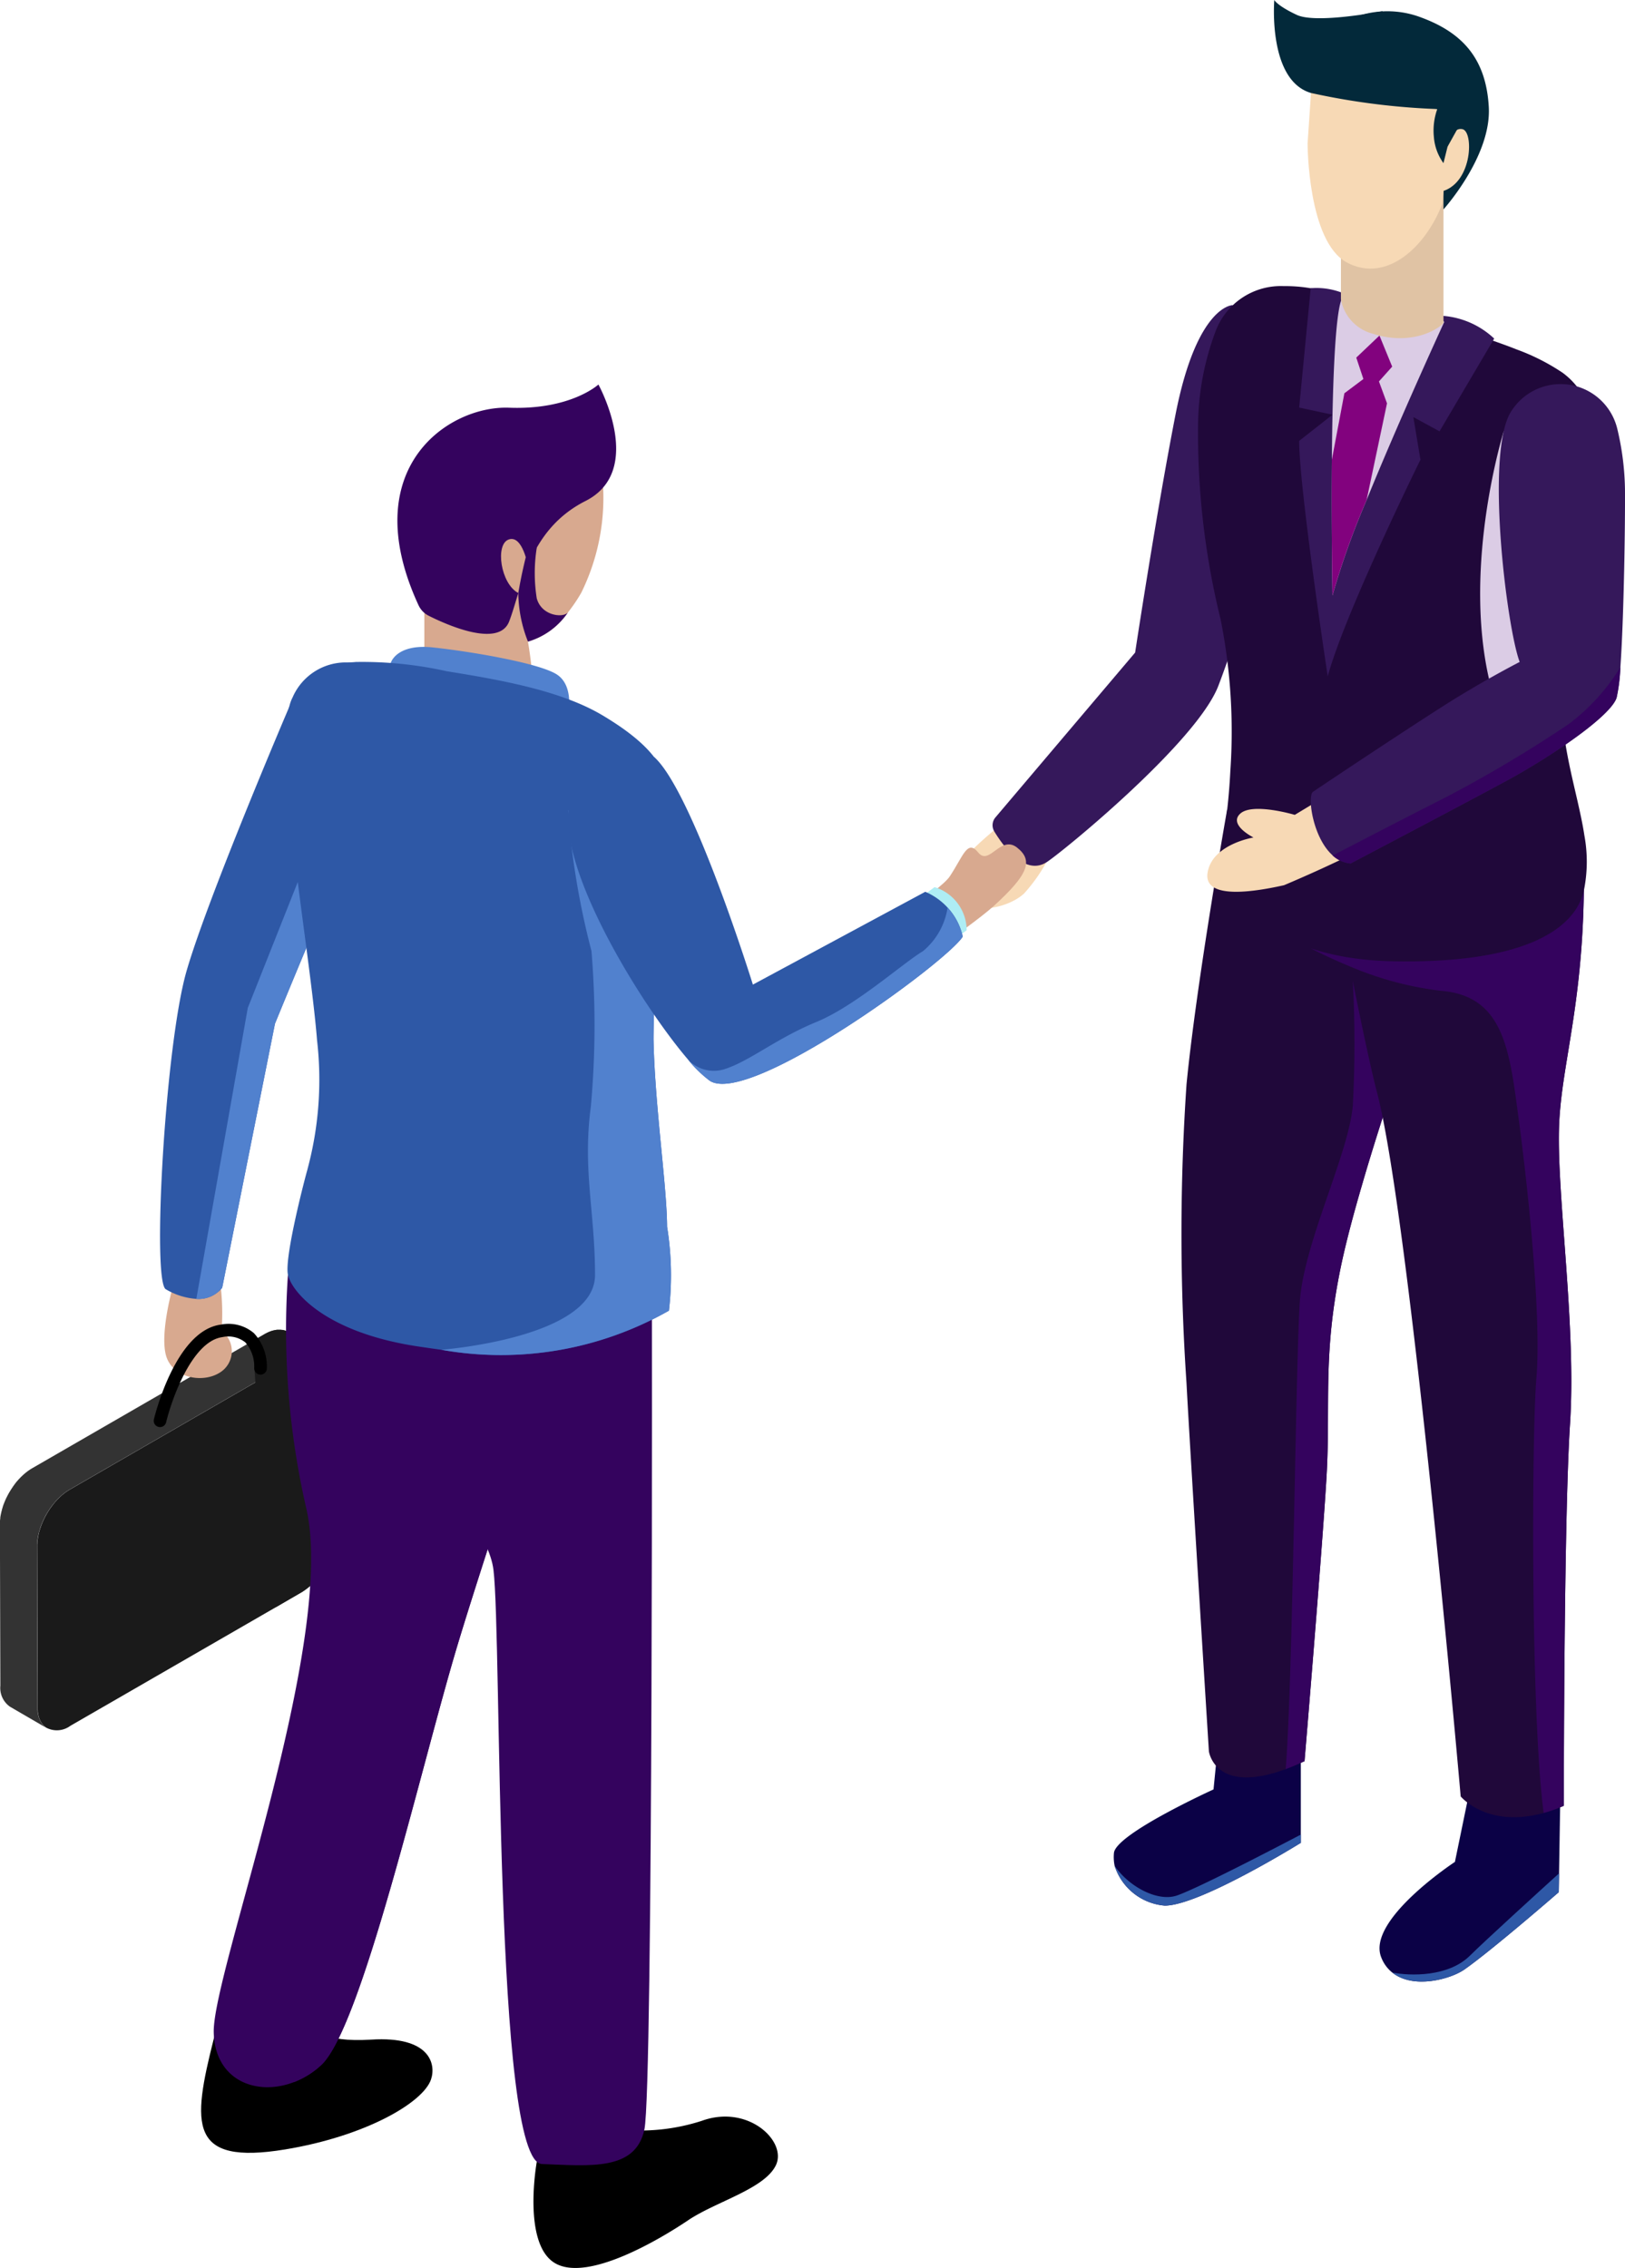 <svg xmlns="http://www.w3.org/2000/svg" width="104.685" height="146.096" viewBox="0 0 104.685 146.096">
  <g id="Groupe_2899" data-name="Groupe 2899" transform="translate(-6437.891 -1586.405)">
    <path id="Tracé_1339" data-name="Tracé 1339" d="M7747.848,2695.828s-.954.783-1.552,1.377-1.726,2.157-1.009,3.233,3.176.666,4.251-.333a10.7,10.7,0,0,0,2.126-3.534c-.051-.1-.154-1.511-.436-1.588a8.567,8.567,0,0,0-1.075-.3C7750.025,2694.7,7747.848,2695.828,7747.848,2695.828Z" transform="translate(-1245.673 -1056.144)" fill="#f7d9b5"/>
    <g id="Groupe_2894" data-name="Groupe 2894" transform="translate(6501.833 1586.405)">
      <path id="Tracé_1340" data-name="Tracé 1340" d="M7812.616,2004.222s-2.3.012-3.677,7.06c-1.237,6.323-2.6,15.322-2.6,15.322l-9,10.619a.778.778,0,0,0-.071.906c.582.958,1.991,2.9,3.4,1.958,1.141-.76,9.646-7.737,11.031-11.338,1.532-3.984,4.443-13.636,4.29-14.249s-1.379-5.209-1.379-5.209Z" transform="translate(-7797.154 -1984.567)" fill="#35185b"/>
      <path id="Tracé_1341" data-name="Tracé 1341" d="M8338.773,4036.365l-.083,5.174-.02,1.215s-4.307,3.744-6.084,4.984c-.884.617-3.287,1.286-4.641.193a2.3,2.3,0,0,1-.713-.986c-.955-2.4,4.749-6.142,4.749-6.142l.968-4.7Z" transform="translate(-8302.195 -3920.864)" fill="#0b0146"/>
      <path id="Tracé_1342" data-name="Tracé 1342" d="M8355.323,4151.693l-.02,1.215s-4.306,3.744-6.083,4.984c-.884.617-3.288,1.285-4.641.192,1.154.226,3.612.29,5-1.086C8350.641,4155.951,8353.849,4153.033,8355.323,4151.693Z" transform="translate(-8318.828 -4031.018)" fill="#2e58a6"/>
      <g id="Groupe_2892" data-name="Groupe 2892" transform="translate(7.81 112.345)">
        <path id="Tracé_1343" data-name="Tracé 1343" d="M7963.239,3982.463a3.71,3.71,0,0,0,3.226,2.564c2.238.014,8.769-4.044,8.769-4.044v-6.365H7969.9l-.29,2.925s-6.291,2.857-6.415,4.092A2.793,2.793,0,0,0,7963.239,3982.463Z" transform="translate(-7963.185 -3974.618)" fill="#0b0146"/>
        <path id="Tracé_1344" data-name="Tracé 1344" d="M7964.332,4100.625a3.71,3.71,0,0,0,3.227,2.564c2.238.014,8.769-4.044,8.769-4.044v-.532c-1.56.819-6.724,3.508-8.006,3.932C7967.1,4102.95,7965.25,4101.976,7964.332,4100.625Z" transform="translate(-7964.278 -4092.779)" fill="#2e58a6"/>
      </g>
      <path id="Tracé_1345" data-name="Tracé 1345" d="M8073.066,2701.719c-.376.938-.816,2.092-1.295,3.391-.171.459-.344.938-.524,1.43-1.331,3.706-2.847,8.224-3.988,12.116v.006c-.61,2.07-1.108,3.959-1.424,5.467-1.2,5.765-.656,8.9-.932,13.6s-1.415,18.286-1.415,18.286q-.651.3-1.215.511c-4.57,1.681-4.946-1.147-4.946-1.147s-1.22-19.462-1.442-23.711a142.347,142.347,0,0,1,0-19.25c.646-6.62,2.619-17.714,2.619-17.714Z" transform="translate(-8043.39 -2642.564)" fill="#20083a"/>
      <path id="Tracé_1346" data-name="Tracé 1346" d="M8208.084,2915.98c-.17.46-.345.938-.524,1.43-1.33,3.705-2.848,8.224-3.987,12.116v.006c-.611,2.07-1.109,3.959-1.425,5.467-1.2,5.765-.655,8.9-.932,13.6s-1.415,18.286-1.415,18.286q-.65.3-1.215.511c.476-5.907.645-26.748.92-30.228.306-3.8,3.15-9.433,3.406-12.537a75.907,75.907,0,0,0,0-7.964Z" transform="translate(-8179.702 -2853.435)" fill="#34035e" style="mix-blend-mode: multiply;isolation: isolate"/>
      <path id="Tracé_1347" data-name="Tracé 1347" d="M8282.284,2717.3c-.408,6.209-.4,24.617-.4,24.617a9.642,9.642,0,0,1-1.3.462c-3.641,1.006-5.345-1.064-5.345-1.064s-3.244-37.08-5.385-45.33c-.467-1.787-1.183-5.267-1.758-8.143-.2-1-.38-1.928-.528-2.687-.228-1.177-.372-1.945-.372-1.945l6.7-4.377s6.731-3.513,8.7-1.093a2.666,2.666,0,0,1,.53,1.629c.386,10.149-1.434,14.42-1.553,18.938S8282.689,2711.095,8282.284,2717.3Z" transform="translate(-8245.081 -2625.594)" fill="#20083a"/>
      <path id="Tracé_1348" data-name="Tracé 1348" d="M8249.537,2734.531c-.407,6.209-.4,24.617-.4,24.617a9.7,9.7,0,0,1-1.3.463c-.842-6.331-.768-24.488-.47-27.995.346-4.027-.574-12.537-1.15-16.795s-.918-7.819-4.944-8.166a21.328,21.328,0,0,1-5.925-1.581c-1.5-.614-2.516-1.167-2.516-1.167l1.989-1.52c1.967-1.5,4.747-3.625,5.184-3.946.691-.508,4.6-.527,6.964-2.137a15.206,15.206,0,0,1,2.877-1.331,2.653,2.653,0,0,1,.53,1.63c.386,10.149-1.433,14.42-1.552,18.938S8249.942,2728.325,8249.537,2734.531Z" transform="translate(-8212.334 -2642.824)" fill="#34035e" style="mix-blend-mode: multiply;isolation: isolate"/>
      <path id="Tracé_1349" data-name="Tracé 1349" d="M8079.285,2014.726c-.322,1.408,2.08,6.62,11.084,6.8s11.811-2.343,12.32-4.515a9.3,9.3,0,0,0,.034-3.629v-.008c-.109-.71-.271-1.441-.443-2.2-.693-3.019-1.616-6.507-.668-11.138.5-2.443,1.328-5.392,1.72-8.177.468-3.4.276-6.561-2-8.24a13.72,13.72,0,0,0-2.953-1.5c-.459-.184-.944-.359-1.445-.535-3.926-1.378-8.745-2.476-9.614-2.781a10.718,10.718,0,0,0-1.521-.484h0a9.621,9.621,0,0,0-2.439-.284,4.487,4.487,0,0,0-4.39,2.915,17.6,17.6,0,0,0-1.123,5.759,50.039,50.039,0,0,0,1.445,12.776,36.911,36.911,0,0,1,.63,9.789c-.046.9-.117,1.737-.2,2.472A30.124,30.124,0,0,1,8079.285,2014.726Z" transform="translate(-8064.604 -1959.604)" fill="#20083a"/>
      <path id="Tracé_1350" data-name="Tracé 1350" d="M8466.393,2177.144s-2.645,8.455-.953,15.924l1.4,1.813,3.086-1.175a49.183,49.183,0,0,0,1.395-5.509v-7.713l-3.22-3.341Z" transform="translate(-8433.463 -2149.355)" fill="#dbcce5" style="mix-blend-mode: multiply;isolation: isolate"/>
      <path id="Tracé_1351" data-name="Tracé 1351" d="M8101.829,2638.795a39.089,39.089,0,0,1,3.885,2.817,89.886,89.886,0,0,1-9.516,4.7c-1.656.369-5.219,1.027-4.925-.809s2.958-2.265,2.958-2.265-1.647-.819-.848-1.541,3.507.083,3.507.083Z" transform="translate(-8077.421 -2589.289)" fill="#f7d9b5"/>
      <path id="Tracé_1352" data-name="Tracé 1352" d="M8252.807,2130.389a.009.009,0,0,1,0,.006,10.917,10.917,0,0,1-.244,1.973c-.418,1.247-4.412,3.888-7.008,5.3s-10.125,5.37-10.125,5.37a1.954,1.954,0,0,1-1.156-.514c-1.3-1.15-1.646-3.844-1.27-4.1.466-.324,7.1-4.747,9.3-6.093s4.014-2.272,4.014-2.272c-.824-2.166-2.231-13.414-.572-16.1a.726.726,0,0,1,.051-.081,3.757,3.757,0,0,1,6.813,1.18,17.75,17.75,0,0,1,.492,3.921C8253.118,2121.111,8253.035,2127.149,8252.807,2130.389Z" transform="translate(-8212.36 -2087.418)" fill="#35185b"/>
      <path id="Tracé_1353" data-name="Tracé 1353" d="M8281.42,2500a11,11,0,0,1-.244,1.973c-.418,1.247-4.412,3.889-7.009,5.3s-10.123,5.37-10.123,5.37a1.948,1.948,0,0,1-1.157-.514c1.678-.871,5.123-2.655,7.386-3.8a84.623,84.623,0,0,0,7.8-4.651A13.121,13.121,0,0,0,8281.42,2500Z" transform="translate(-8240.978 -2457.02)" fill="#34035e" style="mix-blend-mode: multiply;isolation: isolate"/>
      <path id="Tracé_1354" data-name="Tracé 1354" d="M8226.352,1982.57a5.416,5.416,0,0,1,3.268,1.461l-3.523,5.975-1.686-.919.459,2.758c.776-1.6-4.8,9.594-5.975,13.943,0,0-1.839-12.1-1.839-15.168l2.145-1.685-2.145-.46.742-7.69a4.576,4.576,0,0,1,3.032.839C8222.111,1982.653,8226.352,1982.57,8226.352,1982.57Z" transform="translate(-8197.303 -1962.22)" fill="#35185b"/>
      <path id="Tracé_1355" data-name="Tracé 1355" d="M8268.858,1980.918s-2.859,6.205-5,11.467a50.583,50.583,0,0,0-2.2,6.153s-.075-4.236-.04-8.744c.038-4.564.189-9.406.652-10.408C8263.189,1977.395,8267.938,1979.846,8268.858,1980.918Z" transform="translate(-8239.759 -1960.179)" fill="#dbcce5"/>
      <g id="Groupe_2893" data-name="Groupe 2893" transform="translate(18.126 0)">
        <path id="Tracé_1356" data-name="Tracé 1356" d="M8226.12,1606.786a2.836,2.836,0,0,1,.182-3,6.1,6.1,0,0,1,6.649-1.959c2.871.985,4.441,2.688,4.621,5.859s-2.92,6.6-2.92,6.6l-4.665-2.325-.686-4.445Z" transform="translate(-8223.73 -1600.796)" fill="#03293a"/>
        <path id="Tracé_1357" data-name="Tracé 1357" d="M8280.836,1847.831v8.474c-.011.191-1.8,1.6-4.534.732a2.807,2.807,0,0,1-2.073-2.222v-5.309Z" transform="translate(-8269.913 -1835.533)" fill="#e0c3a4"/>
        <path id="Tracé_1358" data-name="Tracé 1358" d="M8228.567,1697.243l.288-4.228,8.934,2.225-.2,2.207h0s.244-1.285.959-1.126.654,3.346-1.223,3.977l-.075.817c-1.068,2.8-3.6,5.14-6.141,3.8S8228.567,1697.243,8228.567,1697.243Z" transform="translate(-8226.399 -1688)" fill="#f7d9b5"/>
        <path id="Tracé_1359" data-name="Tracé 1359" d="M8189.466,1587.127s-4.242.832-5.509.238-1.45-.96-1.45-.96-.433,5.172,2.366,5.99a45.612,45.612,0,0,0,8.134,1.035,4.116,4.116,0,0,0-.22,1.793,3.3,3.3,0,0,0,.618,1.691l.264-1.061,1.307-2.349a19.931,19.931,0,0,1-1-1.844,17.063,17.063,0,0,0-1.874-2.741c-.228-.137-2.251-1.234-2.251-1.234Z" transform="translate(-8182.483 -1586.405)" fill="#03293a"/>
      </g>
      <path id="Tracé_1360" data-name="Tracé 1360" d="M8264.651,2048.924l.519,1.411-1.313,6.223a50.6,50.6,0,0,0-2.2,6.153s-.075-4.236-.04-8.744l.807-4.28,1.225-.919-.459-1.379,1.493-1.419.821,2Z" transform="translate(-8239.759 -2024.353)" fill="#82027e"/>
    </g>
    <g id="Groupe_2895" data-name="Groupe 2895" transform="translate(6437.891 1672.051)">
      <path id="Tracé_1361" data-name="Tracé 1361" d="M6507.739,3448.341a4.636,4.636,0,0,1-2.1,3.642l-1.722,1-13.229,7.635a1.46,1.46,0,0,1-1.532.126.314.314,0,0,1-.034-.021.416.416,0,0,1-.034-.026.332.332,0,0,1-.033-.024c-.012-.008-.021-.018-.033-.028l-.029-.028c-.011-.01-.021-.021-.03-.031l-.03-.029-.027-.036c-.01-.01-.018-.021-.026-.031l-.027-.039-.025-.034c-.008-.013-.016-.026-.024-.04s-.015-.024-.021-.037-.015-.028-.022-.042-.013-.026-.02-.041-.015-.031-.021-.045a.31.31,0,0,0-.018-.042c-.006-.016-.011-.032-.018-.049s-.009-.029-.014-.044a.556.556,0,0,1-.016-.053c0-.015-.009-.029-.013-.045s-.008-.037-.013-.057-.006-.031-.009-.047a.467.467,0,0,1-.012-.06c0-.016-.006-.031-.008-.047s0-.044-.008-.066a.462.462,0,0,1,0-.047c0-.024,0-.051-.007-.075a.438.438,0,0,0,0-.044c0-.041,0-.081,0-.122l-.029-10.373c0-.062,0-.122.007-.184,0-.013,0-.026,0-.039,0-.06.011-.12.018-.18,0-.018,0-.034.008-.05s.008-.057.013-.086l.01-.057c0-.028.009-.055.016-.083s.008-.044.013-.066.009-.036.013-.055l.018-.072c0-.02.01-.037.015-.055a.368.368,0,0,1,.013-.044c.016-.06.034-.12.055-.182a.116.116,0,0,1,.005-.013c.02-.06.04-.119.061-.177.007-.015.012-.029.018-.044.02-.049.039-.1.06-.148,0-.007.006-.015.01-.023.024-.053.049-.108.074-.162.007-.013.013-.028.02-.041.021-.044.042-.086.065-.128.006-.013.013-.026.021-.039.028-.052.057-.105.086-.156.006-.01.011-.019.018-.029.025-.046.054-.091.081-.135.01-.013.018-.026.026-.039.034-.053.07-.107.105-.159a.176.176,0,0,1,.018-.023c.037-.055.076-.107.117-.159,0-.008.012-.015.016-.021.051-.065.1-.128.154-.19a.232.232,0,0,0,.021-.024c.033-.037.066-.073.1-.109l.006-.007c.036-.037.071-.075.107-.111l.069-.068.02-.018c.031-.029.062-.057.094-.084l.025-.023.07-.058c.011-.01.023-.018.036-.028l.061-.049a.41.41,0,0,0,.037-.029l.064-.044a.278.278,0,0,1,.038-.026c.022-.016.045-.031.068-.045a.216.216,0,0,1,.032-.021c.033-.021.067-.042.1-.062l11.962-6.908,2.986-1.724c.037-.021.073-.041.108-.058a.361.361,0,0,1,.039-.019.137.137,0,0,1,.024-.011l.043-.023.044-.018.013-.007.036-.014.015-.007a.335.335,0,0,1,.045-.016l.032-.013.023-.008,0,0,.044-.013.058-.018c.015,0,.031-.008.046-.011l.029-.008.026-.007.045-.008.052-.01c.017,0,.032,0,.046-.006l.045,0h.007l.044,0h.031l.02,0,.042,0h.049a.385.385,0,0,0,.042,0l.045,0,.042.006.026.005h.018l.041.01.044.011.037.011.043.015a.348.348,0,0,1,.037.016l.013,0,.026.011a.27.27,0,0,1,.036.018l.016.01a.09.09,0,0,1,.021.011h0a1.473,1.473,0,0,1,.616,1.352Z" transform="translate(-6486.158 -3435.089)" fill="#1a1a1a"/>
      <path id="Tracé_1362" data-name="Tracé 1362" d="M6458.785,3408.556a.226.226,0,0,0-.036-.018l-.025-.011-.013,0-.038-.016-.042-.015-.037-.011-.044-.011-.041-.01h-.018l-.026-.005-.041-.006-.046,0a.379.379,0,0,1-.043,0h-.049l-.042,0-.019,0-.031,0-.044,0h-.007l-.045,0c-.015,0-.029,0-.046.006l-.052.01-.045.008-.026.007-.029.008c-.015,0-.031.007-.046.011l-.059.018-.043.013s0,0,0,0l-.023.008-.032.013a.409.409,0,0,0-.046.016l-.015.006-.035.015s-.008.005-.013.007l-.044.018-.044.023-.024.011c-.013.006-.025.011-.039.019-.036.018-.071.037-.108.058l-2.986,1.724-11.962,6.908c-.035.02-.068.041-.1.062a.249.249,0,0,0-.033.021l-.068.045a.348.348,0,0,0-.037.026l-.063.044a.41.41,0,0,1-.037.029l-.062.049-.036.028c-.022.02-.045.039-.069.058l-.024.023c-.032.028-.063.055-.094.084a.258.258,0,0,0-.02.018l-.07.068-.106.111-.007.007c-.032.036-.066.071-.1.109a.225.225,0,0,1-.021.024c-.052.062-.1.125-.154.19a.263.263,0,0,0-.017.021c-.04.052-.079.1-.116.159-.007.007-.012.015-.019.023-.035.052-.07.106-.105.159-.008.013-.016.026-.025.039-.027.044-.056.089-.081.135-.007.01-.012.019-.018.029-.03.05-.059.1-.087.156-.008.013-.015.026-.021.039l-.064.128c-.006.013-.013.028-.02.04-.025.054-.05.109-.074.163,0,.008-.007.016-.01.023-.021.05-.041.1-.061.148-.006.015-.011.029-.018.044-.021.058-.042.117-.062.177a.123.123,0,0,0,0,.013c-.021.062-.039.122-.055.182a.247.247,0,0,0-.014.044c0,.018-.01.036-.015.055s-.011.047-.018.071-.008.037-.013.055-.01.045-.014.066-.012.055-.016.083-.007.037-.01.057-.01.056-.013.086-.006.033-.009.051q-.01.09-.018.18c0,.013,0,.026,0,.039,0,.062-.006.122-.006.183l.028,10.373c0,.041,0,.082,0,.122a.326.326,0,0,1,0,.044c0,.024,0,.05.007.075a.358.358,0,0,0,0,.047c0,.023,0,.045.008.066s0,.031.008.047.007.041.012.06.006.032.01.047.008.039.013.057.01.031.013.045.01.036.017.053l.015.044c.007.016.012.032.018.049a.394.394,0,0,1,.019.042.318.318,0,0,0,.021.045.445.445,0,0,0,.02.041.317.317,0,0,0,.022.042.392.392,0,0,0,.021.038l.024.04.024.034.027.039a.333.333,0,0,0,.026.031c.01.013.018.024.027.036l.029.029c.01.01.02.021.031.031s.02.018.028.028.021.02.032.028l.033.024.034.026a.273.273,0,0,0,.034.021c.01.008.021.015.03.021l-2.382-1.385a1.476,1.476,0,0,1-.615-1.354l-.029-10.373c0-.06,0-.122.006-.182a.259.259,0,0,1,0-.039c0-.06.01-.12.018-.182,0,0,0-.006,0-.01s0-.026,0-.04.008-.057.013-.085.007-.039.01-.057.012-.055.017-.083c0-.01,0-.018.006-.028s.006-.026.009-.039a.562.562,0,0,1,.013-.055c0-.024.012-.049.018-.073s.01-.036.015-.053,0-.015,0-.021a.067.067,0,0,0,.007-.023c.019-.06.036-.122.056-.182l0-.011v0c.02-.059.041-.117.063-.175a.086.086,0,0,0,.008-.02.12.12,0,0,0,.009-.024c.02-.049.041-.1.062-.148,0-.006,0-.011.007-.018s0,0,0,0c.023-.055.047-.109.073-.162a.13.13,0,0,0,.008-.016c0-.008.008-.016.014-.026q.031-.063.064-.127a.158.158,0,0,1,.013-.026s0-.008.007-.013c.029-.053.057-.105.087-.157a.033.033,0,0,0,.006-.008.1.1,0,0,1,.013-.02c.026-.045.053-.091.081-.135l.015-.023a.187.187,0,0,1,.01-.016c.036-.054.071-.107.107-.159,0,0,0,0,0-.008a.059.059,0,0,0,.013-.016c.038-.053.077-.107.118-.159a.069.069,0,0,1,.011-.014.008.008,0,0,0,0-.007c.051-.063.1-.126.156-.188a.126.126,0,0,0,.012-.014l.01-.01c.032-.037.064-.073.1-.109a.051.051,0,0,1,.007-.008c.034-.037.069-.073.106-.109a.04.04,0,0,0,.009-.01c.021-.02.04-.039.062-.058l.02-.019.093-.085a.321.321,0,0,0,.025-.021c.022-.02.046-.039.07-.058s.022-.02.034-.028.042-.034.063-.049l.038-.029c.021-.015.04-.031.062-.045a.351.351,0,0,0,.037-.026l.068-.045a.25.25,0,0,0,.032-.021c.034-.021.068-.041.1-.06l14.221-8.211.728-.42c.044-.026.089-.049.133-.072l.039-.019c.032-.016.066-.031.1-.046l.023-.01.011-.005.094-.036a.091.091,0,0,1,.023-.008,1.078,1.078,0,0,1,.113-.036l.007,0,.06-.014.029-.008.1-.018h0a.685.685,0,0,1,.086-.01l.027,0,.042,0h.01q.063,0,.123,0l0,0h.015c.033,0,.065.007.1.011l.02,0a.022.022,0,0,0,.01,0,1.041,1.041,0,0,1,.105.024h0s0,0,0,0a.989.989,0,0,1,.095.034.106.106,0,0,1,.02.008l.008,0,.078.037a.228.228,0,0,1,.022.013s0,0,0,0Z" transform="translate(-6437.892 -3407.052)" fill="#333"/>
    </g>
    <path id="Tracé_1363" data-name="Tracé 1363" d="M6790.176,3420.3a4.638,4.638,0,0,1-2.1,3.642l-1.722,1a20.536,20.536,0,0,0-.117-6.288,56.182,56.182,0,0,1-1.191-8.2c-.069-.984-.106-1.885-.123-2.688l.728-.42c.044-.026.089-.049.133-.072l.039-.019c.032-.016.066-.031.1-.046l.022-.01.012-.005.095-.036a.077.077,0,0,1,.021-.008,1.171,1.171,0,0,1,.114-.036l.006,0,.061-.014.029-.008.1-.018h0a.728.728,0,0,1,.086-.01l.028,0,.042,0h.01q.063,0,.123,0l0,0h.015c.032,0,.064.007.1.011a.09.09,0,0,0,.02,0,.022.022,0,0,0,.01,0c.035.007.071.015.105.024h0s0,0,0,0a.971.971,0,0,1,.094.034.069.069,0,0,1,.02.008l.009,0,.077.037a.251.251,0,0,1,.023.013s0,0,0,0l2.342,1.362.016.01a.082.082,0,0,1,.021.011h0a1.474,1.474,0,0,1,.617,1.352Z" transform="translate(-330.704 -1735.001)" fill="#1a1a1a" style="mix-blend-mode: multiply;isolation: isolate"/>
    <g id="Groupe_2897" data-name="Groupe 2897" transform="translate(6448.199 1611.171)">
      <path id="Tracé_1364" data-name="Tracé 1364" d="M6663.453,3318.964s-.836,2.913-.465,4.411,2.341,1.873,3.467,1.17a1.621,1.621,0,0,0,.128-2.695,15.129,15.129,0,0,0-.175-3.683,1.248,1.248,0,0,0-1.218-.609l-1.409.749Z" transform="translate(-6662.617 -3260.883)" fill="#d8a98f"/>
      <path id="Tracé_1365" data-name="Tracé 1365" d="M7168.654,4487.708s-.956,5.272,1.167,6.531,6.862-1.6,8.573-2.753c1.795-1.213,4.925-2.018,5.662-3.551s-1.777-3.944-4.764-2.864a12.875,12.875,0,0,1-5.321.557C7172.557,4485.628,7169.742,4486.067,7168.654,4487.708Z" transform="translate(-7144.381 -4373.222)"/>
      <g id="Groupe_2896" data-name="Groupe 2896" transform="translate(15.292)">
        <path id="Tracé_1366" data-name="Tracé 1366" d="M7029.126,2260.745a10.184,10.184,0,0,1-.836,1.239c-.006.007-.014.015-.02.024a4.709,4.709,0,0,1-2.579,1.887,26.75,26.75,0,0,1,.373,4.054c-1.283,2.582-6.726,1.895-7.049-.541v-6.663l7.127-5.382,4.392-1.4A13.832,13.832,0,0,1,7029.126,2260.745Z" transform="translate(-7017.279 -2247.33)" fill="#d8a98f"/>
        <path id="Tracé_1367" data-name="Tracé 1367" d="M6983.468,2127.085a1.439,1.439,0,0,0,.662.687c1.21.606,4.517,2.071,5.179.366.813-2.1,1.212-5.886,4.923-7.764,3.883-1.965.828-7.5.828-7.5s-1.773,1.644-5.751,1.494C6985.4,2114.217,6979.4,2118.267,6983.468,2127.085Z" transform="translate(-6982.109 -2112.87)" fill="#34035e"/>
        <path id="Tracé_1368" data-name="Tracé 1368" d="M7125.767,2326.161s-.342-2.01-1.234-1.7-.522,2.86.617,3.45,1.056.842,1.139.591.251-2.481.251-2.481Z" transform="translate(-7117.359 -2314.475)" fill="#d8a98f"/>
        <path id="Tracé_1369" data-name="Tracé 1369" d="M7150.577,2329.144a4.706,4.706,0,0,1-2.579,1.887,8.685,8.685,0,0,1-.623-3.13,30.8,30.8,0,0,1,.8-3.483l.388.574a10.368,10.368,0,0,0,0,3.251C7148.877,2329.395,7150.29,2329.521,7150.577,2329.144Z" transform="translate(-7139.585 -2314.467)" fill="#34035e"/>
      </g>
      <path id="Tracé_1370" data-name="Tracé 1370" d="M6720.626,4323.674s.5.939,3.652.738c3.8-.243,4.2,1.582,3.857,2.575-.522,1.5-4.242,3.651-9.4,4.5-6.208,1.017-6-1.558-4.593-7.122S6720.626,4323.674,6720.626,4323.674Z" transform="translate(-6710.68 -4217.791)"/>
      <path id="Tracé_1371" data-name="Tracé 1371" d="M6750.675,3254.091c-1.424,4.58-3.244,10.039-4.378,13.817-2.3,7.646-6.144,24.563-8.763,27a5.434,5.434,0,0,1-1.74,1.094c-2.423.944-5.129-.1-5.187-3.214-.071-3.857,7.887-25.09,5.98-33.658a51.48,51.48,0,0,1-1.2-15.116l6.37-4.359s9.859,5.636,10.894,5.863C6753.177,3245.631,6752.131,3249.4,6750.675,3254.091Z" transform="translate(-6727.146 -3186.651)" fill="#34035e"/>
      <path id="Tracé_1372" data-name="Tracé 1372" d="M6854.663,3457.574c-1.425,4.58-3.244,10.039-4.379,13.817-2.3,7.646-6.144,24.563-8.763,27a5.427,5.427,0,0,1-1.74,1.094c-.286-1.607.636-3.7,1.465-6.345,1.121-3.557,8-21.849,7.041-27s-4.793-12.958-4.793-12.958l3.53,1.59h2.229l4.425,1.509Z" transform="translate(-6831.133 -3390.134)" fill="#34035e" style="mix-blend-mode: multiply;isolation: isolate"/>
      <path id="Tracé_1373" data-name="Tracé 1373" d="M6917.056,3224.06s.088,51.572-.482,54.261-3.494,2.342-6.6,2.23-2.576-33.828-3.124-38.275-10.014-11.937-10.208-16.216,7.543-8.072,7.543-8.072l7.34-.09,4.9,2.32Z" transform="translate(-6885.368 -3165.916)" fill="#34035e"/>
      <path id="Tracé_1374" data-name="Tracé 1374" d="M6949.023,2473.26s.363-1.23,2.7-.982,6.739.982,7.95,1.715.762,2.669.762,2.669a20.627,20.627,0,0,0-3.488.2,34.145,34.145,0,0,1-5.178-.044l-3.115-.943-.822-.791.985-1.5Z" transform="translate(-6934.152 -2455.339)" fill="#5181ce"/>
      <path id="Tracé_1375" data-name="Tracé 1375" d="M6670.851,2549.4a3.109,3.109,0,0,1-.143.339c-1.647,3.335-6.275,14.645-6.275,14.645l-3.4,17.011a1.944,1.944,0,0,1-1.665.718,4.475,4.475,0,0,1-1.967-.622c-.9-.523-.041-15.736,1.339-20.506s6.617-17.018,6.617-17.018C6667.136,2542.019,6672.012,2546.112,6670.851,2549.4Z" transform="translate(-6657.028 -2523.207)" fill="#2e58a6"/>
      <path id="Tracé_1376" data-name="Tracé 1376" d="M6718.22,2666.034a3.166,3.166,0,0,1-.143.339c-1.647,3.335-6.274,14.646-6.274,14.646l-3.4,17.011a1.945,1.945,0,0,1-1.666.717l3.314-18.742,5.619-14.151S6716.782,2665.935,6718.22,2666.034Z" transform="translate(-6704.397 -2639.841)" fill="#5181ce" style="mix-blend-mode: multiply;isolation: isolate"/>
      <path id="Tracé_1377" data-name="Tracé 1377" d="M6854.181,2533.872a21.89,21.89,0,0,1-14.666,2.52c-.512-.068-1-.141-1.474-.211-5.956-.892-8.127-3.476-8.4-4.606-.268-1.1,1.165-6.524,1.255-6.8a.017.017,0,0,0,0-.011,22.177,22.177,0,0,0,.618-8.3c-.5-6.248-2.994-19.422-1.579-22.091a3.736,3.736,0,0,1,3.414-2.259,5.745,5.745,0,0,0,.664-.028,25.012,25.012,0,0,1,5.847.595c3.44.555,7.366,1.239,10.062,2.853,2.391,1.431,3.948,2.9,4.139,4.591a33.61,33.61,0,0,1-.174,6.923v.005c-.064.659-.135,1.325-.206,1.991-.008.082-.016.163-.026.244a60.361,60.361,0,0,0-.469,7.091c.019.892.063,1.821.13,2.761.244,3.558.739,7.278.745,9.326A19.532,19.532,0,0,1,6854.181,2533.872Z" transform="translate(-6821.396 -2474.209)" fill="#2e58a6"/>
      <path id="Tracé_1378" data-name="Tracé 1378" d="M7056.849,2728.278a21.893,21.893,0,0,1-14.667,2.52s9.906-.753,9.906-4.817-.812-6.774-.271-10.838a58.064,58.064,0,0,0,.042-10.028,50.783,50.783,0,0,1-1.511-9.066l3.729,1.276,2.482,4.126,0,0c-.064.661-.135,1.328-.208,1.994-.008.081-.016.163-.027.244a60.568,60.568,0,0,0-.469,7.091c.02.891.063,1.821.13,2.761.244,3.558.74,7.278.745,9.326A19.551,19.551,0,0,1,7056.849,2728.278Z" transform="translate(-7024.063 -2668.615)" fill="#5181ce" style="mix-blend-mode: multiply;isolation: isolate"/>
      <path id="Tracé_1379" data-name="Tracé 1379" d="M7459.88,2752.988l5.31-2.693h0c2.7-1.722,7.2-4.664,7.8-5.576.874-1.314,1.13-2.41,1.837-1.533s1.437-1.159,2.5-.321.714,1.741-1.5,3.758c-1.539,1.4-7.49,5.424-10.276,7.286h0l-1.625.369h0l-3.778.858Z" transform="translate(-7422.112 -2713.031)" fill="#d8a98f"/>
      <path id="Tracé_1380" data-name="Tracé 1380" d="M7700.752,2801.9l.8-.591a2.918,2.918,0,0,1,2.069,2.775l-.66.5Z" transform="translate(-7651.654 -2768.928)" fill="#aeedf4"/>
      <path id="Tracé_1381" data-name="Tracé 1381" d="M7241.183,2627.17c-1.051,1.661-13.721,10.917-16.287,9.291a7.769,7.769,0,0,1-1.42-1.385.055.055,0,0,0-.014-.016c-.04-.049-.083-.1-.127-.149l-.017-.022c-3.107-3.717-8.483-12.55-7.432-16.466a3.769,3.769,0,0,1,5.446-2.8c2.5,2.309,6.332,14.637,6.332,14.637l11.106-5.98a4.186,4.186,0,0,1,1.436,1.016A4.025,4.025,0,0,1,7241.183,2627.17Z" transform="translate(-7189.47 -2591.6)" fill="#2e58a6"/>
      <path id="Tracé_1382" data-name="Tracé 1382" d="M7397.643,2831.086c-1.051,1.661-13.721,10.917-16.287,9.291a7.792,7.792,0,0,1-1.42-1.385,2.27,2.27,0,0,0,2.417.612c1.625-.542,3.292-1.961,5.844-3.013s5.536-3.761,6.89-4.574a4.533,4.533,0,0,0,1.58-2.8A4.028,4.028,0,0,1,7397.643,2831.086Z" transform="translate(-7345.93 -2795.516)" fill="#5181ce" style="mix-blend-mode: multiply;isolation: isolate"/>
    </g>
    <g id="Groupe_2898" data-name="Groupe 2898" transform="translate(6447.794 1671.7)">
      <path id="Tracé_1383" data-name="Tracé 1383" d="M6648.808,3406.23a.392.392,0,0,1-.095-.011.406.406,0,0,1-.3-.489c.056-.233,1.4-5.717,4.307-6.1a2.521,2.521,0,0,1,2.141.554,3.167,3.167,0,0,1,.827,2.284.406.406,0,0,1-.811-.045,2.374,2.374,0,0,0-.572-1.647,1.76,1.76,0,0,0-1.48-.341c-1.958.258-3.28,4.046-3.624,5.484A.405.405,0,0,1,6648.808,3406.23Z" transform="translate(-6648.401 -3399.596)"/>
    </g>
  </g>
</svg>
